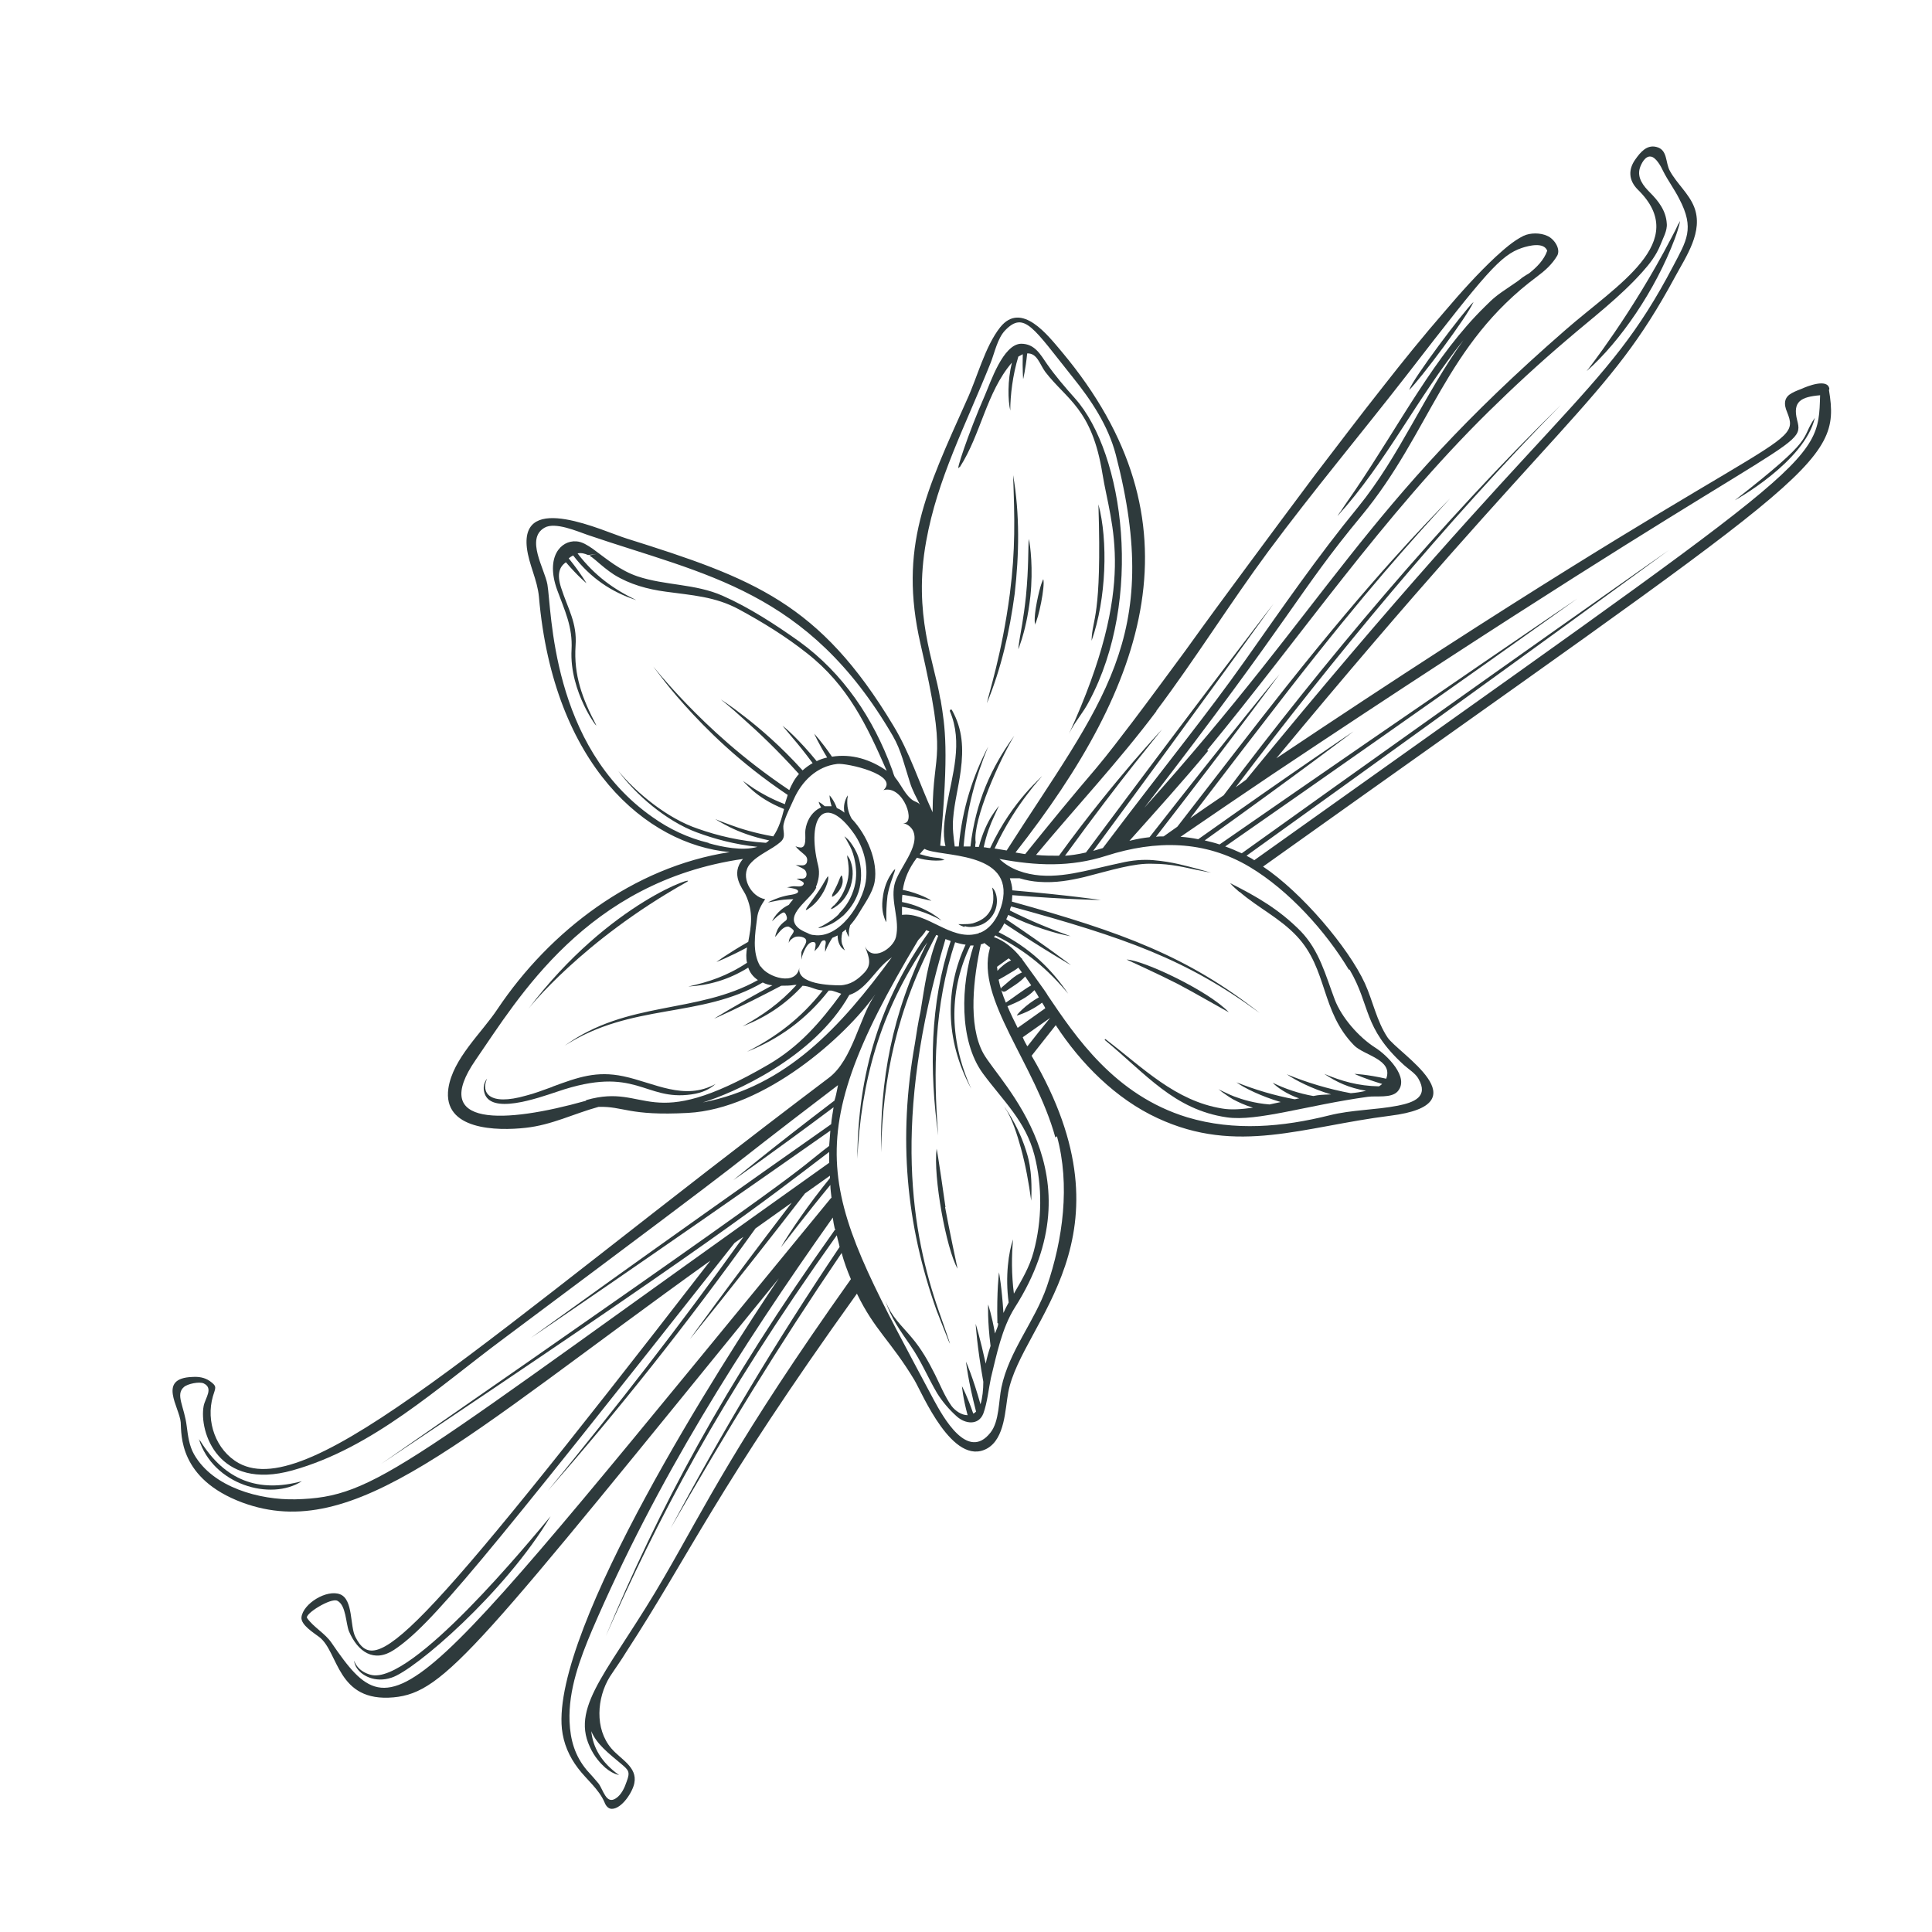 <svg viewBox="0 0 48 48" xmlns="http://www.w3.org/2000/svg" data-name="2" id="_2">
  <defs>
    <style>
      .cls-1 {
        fill: #2e3a3c;
      }
    </style>
  </defs>
  <path d="M19.61,23.03s.11.06.11.1c0,.05-.08.13-.1.18-.03.07-.02.12-.02.12,0-.06.1-.13.15-.15.08-.03.27-.01.28.09.01.08-.1.2-.12.29,0,.06,0,.11,0,.14,0,.03,0,.05,0,.05,0,0,0-.02.01-.05,0-.03.02-.07.04-.13.04-.09.1-.23.2-.26.17-.04.08.14.08.23,0-.02.09-.1.1-.12.03-.04.05-.13.1-.15.11-.04.07.09.06.15,0,.09,0,.13,0,.13,0,0,.02-.05.05-.12.03-.06.07-.14.13-.23.05-.02.09-.04.13-.06,0,0,0,0,0,0,0,.1.02.17.05.23.03.06.06.09.09.11.02.02.04.03.04.03,0,0,0-.01-.02-.04-.01-.03-.03-.07-.05-.12-.02-.07-.02-.18.01-.29.03-.02.06-.05.09-.07,0,.03,0,.06.02.08.02.07.05.11.05.11,0,0,0-.04,0-.11,0-.05.01-.11.03-.18.07-.08.14-.17.2-.27.14-.24.36-.53.41-.81.09-.51-.19-1.17-.57-1.57-.08-.14-.11-.29-.11-.39,0-.06,0-.11.01-.14,0-.03,0-.05,0-.05-.08.14-.11.27-.08.43-.06-.05-.11-.08-.2-.12h.01c-.08-.21-.18-.31-.18-.31,0,0,0,.11.05.27-.06,0-.12,0-.17,0-.09-.08-.15-.11-.15-.11,0,0,.01.06.06.14-.03.01-.05.03-.08.04-.18.12-.28.31-.31.52-.02.12.06.49-.16.43-.02,0-.08-.02-.09-.03.06.08.14.14.21.2.06.05.1.1.08.19-.01.06-.06.09-.12.09-.03,0-.14,0-.17-.02.07.05.15.07.22.12.08.06.09.22-.04.23-.02,0-.13,0-.15,0,.06.04.24.08.16.16-.05.06-.19.02-.25.03-.04,0-.12.03-.16.02.06.02.24.03.28.08.06.09-.17.11-.22.12-.11.02-.22.05-.32.09-.13.05-.2.09-.2.09,0,0,.08-.01.21-.04.1-.02.25-.04.42-.04-.04.05-.08.09-.11.14-.15.07-.25.17-.31.24-.08.1-.11.17-.11.17,0,0,.05-.05.14-.13.03-.02.12-.1.16-.09.04.01.08.12.07.15,0,.05-.06.07-.09.1-.07.06-.13.13-.16.22-.04.09-.04.14-.04.14,0,0,.03-.04.09-.11.05-.06.14-.16.24-.15ZM20.27,22.04c.07-.17.1-.34.06-.52-.31-1.24.17-1.84.9-.79.23.34.34.76.28,1.17-.08.54-.65,1.43-1.29,1.33-.05,0-.11-.02-.16-.05-.1-.04-.17-.08-.22-.12,0,0,0,0,0,0-.39-.33.31-.71.44-1.01Z" class="cls-1"></path>
  <path d="M45.45,9.66c-.04-.27-.56-.06-.69,0-.13.05-.23.09-.31.15-.11.09-.14.22-.05.43.38.95-.32.32-12.69,8.6,7.16-8.64,8.2-8.81,9.9-11.95.28-.52.72-1.14.48-1.75-.13-.33-.43-.58-.6-.89-.12-.21-.05-.53-.34-.6-.24-.06-.4.14-.52.31-.18.25-.17.52.06.75,1.33,1.3-.51,2.36-1.8,3.49-5.03,4.38-5.81,6.69-10.46,11.87,3.77-4.88,3.8-5.33,5.4-7.26,1.71-2.07,2.07-4.24,4.36-5.94.2-.15.37-.3.5-.52.09-.17-.08-.42-.25-.49-.17-.08-.42-.08-.59,0-.26.13-.48.33-.69.52-.45.42-.87.89-1.27,1.36-.53.61-1.04,1.24-1.54,1.88-.57.72-1.12,1.45-1.68,2.18-.56.75-1.12,1.5-1.68,2.26-.52.7-1.04,1.41-1.55,2.12-.43.58-.86,1.17-1.3,1.75-.3.39-.59.78-.91,1.16-.6.7-1.18,1.41-1.76,2.13-.02,0-.11-.02-.24-.04,3.27-4.17,4.69-8.21,1.15-12.44-.34-.4-1-1.27-1.53-.61-.38.48-.57,1.25-.83,1.81-1.01,2.26-1.7,3.66-1.15,6.06.69,3,.31,2.55.3,4.18-.33-.72-.56-1.47-.98-2.16-1.83-3.04-3.47-3.65-6.62-4.64-.58-.18-2.64-1.17-2.48.23.05.42.26.79.3,1.22.36,4.18,2.67,6.15,4.74,6.34-2.4.37-4.47,1.96-5.77,3.9-.39.59-1.11,1.23-1.22,1.97-.15,1.04,1.21,1.06,1.92.98.65-.07,1.19-.35,1.81-.52.62-.02.75.23,2.22.15,1.91-.1,3.92-1.9,4.66-2.95-.4.56-.56,1.63-1.16,2.08-8.55,6.46-12.87,10.56-14.66,9.57-.57-.32-.82-1.04-.64-1.66.06-.21.12-.24-.08-.38-.13-.09-.28-.11-.43-.1-.88.03-.32.75-.29,1.13.02.3-.05,1.4,1.53,1.99,2.79,1.03,5.42-1.56,11.63-6.01-7.55,9.76-8.32,10.32-8.82,9.35-.14-.27-.05-.93-.38-1.06-.33-.13-.92.23-.96.57-.02.19.31.39.44.49.49.37.43,1.63,1.85,1.5,1.28-.12,2.09-1.22,9.57-10.41-1.39,2.06-5.64,8.69-5.39,11.19.04.37.18.69.4.98.21.28.52.52.66.85.03.08.09.16.18.16.25,0,.52-.42.56-.64.08-.4-.34-.59-.57-.86-.42-.49-.36-1.26-.04-1.78.13-.2.27-.39.41-.62,1.57-2.41,2.23-4.02,5.73-8.9.44.91.84,1.17,1.43,2.15.19.32.95,2.16,1.8,1.7.45-.25.45-.97.53-1.4.33-1.75,3.24-3.83.58-8.36.2-.25.4-.51.6-.76.62.95,1.49,1.83,2.53,2.31,1.98.92,3.62.21,5.78-.06,2.32-.29.19-1.55-.07-1.95-.27-.41-.36-.9-.56-1.34-.41-.89-1.57-2.26-2.53-2.9,13.72-9.78,14.37-9.96,14.06-11.84ZM29.99,18.64c2.33-2.82,4.37-5.83,6.99-8.41.63-.62,1.27-1.21,1.94-1.78.64-.55,1.33-1.07,1.89-1.7.18-.2.34-.41.44-.66.06-.16.18-.36.16-.54-.02-.32-.21-.56-.42-.77-.16-.16-.32-.36-.25-.6.03-.1.13-.31.27-.29.13.01.26.25.31.36.12.24.28.45.4.69.39.74.18,1.04-.15,1.67-1.73,3.3-2.91,3.35-10.61,12.76h0c-.09.07-.18.13-.26.19,2.43-3.21,5.21-6.58,8.09-9.51-2.99,2.93-5.9,6.4-8.39,9.71-.28.19-.56.38-.83.57.9-1.18,1.72-2.25,2.45-3.19,1.93-2.48,3.05-3.71,4.01-4.76-.62.64-1.9,1.94-4.09,4.7-.8,1.01-1.69,2.17-2.69,3.46-.11.08-.23.16-.34.24-.06,0-.13,0-.19.01,1.96-2.53,3.07-4.04,3.07-4.04,0,0-1.22,1.48-3.23,4.05-.16.02-.25.03-.5.09.66-.74,1.33-1.48,1.96-2.24ZM28.73,17.66c.97-1.29,1.82-2.66,2.78-3.96,1.12-1.51,2.32-2.94,3.47-4.42,1.94-2.51,2.3-2.94,2.83-3.12.18-.06.55-.15.63.07-.08.23-.26.41-.45.56,0,0-.12.07-.16.1-.17.13-.04.04-.32.23-.33.22-.41.29-.61.49-1.26,1.23-2.1,2.9-3.24,4.58-.17.25-.28.4-.34.5-.07.09-.09.13-.09.13,1.21-1.33,1.96-2.91,3.13-4.37-.98,1.36-1.58,2.87-2.62,4.15-1,1.22-1.89,2.51-2.8,3.8-.99,1.4-1.81,2.38-3.54,4.67-.08.02-.16.05-.24.07,2.84-3.85,4.48-6.14,4.48-6.14,0,0-1.75,2.27-4.66,6.18-.22.05-.37.07-.52.08.72-.99,1.31-1.76,1.73-2.29.44-.55.68-.85.68-.85,0,0-.26.28-.72.81-.45.53-1.1,1.31-1.84,2.33-.19,0-.38,0-.57-.02.99-1.19,2.06-2.33,2.99-3.57ZM23.36,17.36c-.15-.92-.68-2.09-.35-3.91.28-1.56.97-2.86,1.6-4.43.1-.25.17-.61.36-.81.48-.5.71-.05,1.68,1.16.46.57.88,1.2,1.07,1.92,1.19,4.58-.36,6.16-2.71,9.84-.1-.02-.2-.03-.3-.05.28-.6.58-1.04.8-1.33.12-.16.21-.27.28-.35.07-.08.1-.12.1-.12,0,0-.04.04-.11.11-.07.07-.18.18-.31.33-.25.29-.58.73-.87,1.35-.06,0-.11-.02-.16-.02.07-.33.17-.58.25-.75.08-.18.13-.28.13-.28,0,0-.07.08-.18.25-.1.16-.23.42-.32.77-.06,0-.09,0-.09,0,0-.04,0-.07.01-.11-.08-.56.61-2.08.96-2.65-.57.78-.96,1.64-1.09,2.75-.06,0-.11,0-.17,0,.08-.94.29-1.7.61-2.48-.38.74-.64,1.52-.73,2.48-.03,0-.07,0-.1,0-.03-.23-.06-.46-.04-.69.03-.4.14-.8.19-1.2.07-.54.05-1.02-.22-1.5-.02-.03-.06,0-.05.03.33.78.06,1.57-.08,2.36-.05.32-.11.67-.03.99-.08,0-.12-.01-.13-.01.22-2.38.12-2.95.01-3.62ZM18.89,24.01c-.21-.35-.13-.81-.08-1.2.02-.18.1-.32.2-.47-.36-.06-.63-.57-.38-.87.2-.24.53-.35.76-.55.16-.14.04-.28.08-.45.04-.18.17-.43.25-.61.2-.45.57-.82,1.08-.88.23-.03,1.56.27,1.15.65.5-.14.83.87.48.82.11.02.2.09.25.18.2.4-.38.97-.46,1.36-.09.43.14.86.04,1.29-.07.29-.59.63-.77.23.03.09.07.18.09.27.03.13.02.25-.1.38-.17.18-.35.31-.61.32-.22,0-1.08-.02-1.01-.44-.08.47-.79.24-.96-.03ZM22.42,22.53c.3.05.53.13.69.2.19.08.28.14.28.14,0,0-.08-.08-.26-.19-.16-.09-.4-.21-.72-.27,0-.06,0-.12.01-.18.21.03.38.07.5.1.13.03.22.05.22.05,0,0-.06-.05-.2-.11-.12-.05-.29-.12-.51-.16.04-.27.14-.52.35-.8.27.08.51.08.66.06.02,0,.03,0,.05,0,0,0-.01,0-.02,0-.17-.1-.17-.01-.62-.15.04-.04.07-.09.12-.13.35.21,2.24.03,1.93,1.34-.07.29-.25.62-.54.74-.02,0-.03,0-.05.02-.01,0-.03.01-.04.01-.66.17-1.24-.55-1.86-.47,0-.07,0-.14,0-.2ZM17.6,20.94c-.5-.12-.97-.34-1.39-.64-2.53-1.77-2.5-5.15-2.61-5.78-.07-.39-.55-1.14-.07-1.41.26-.15.81.09,1.07.18,2.93,1,5.47,1.37,7.58,4.99.21.36.3.77.43,1.17.06.19.16.37.25.55-.03-.06-.12-.08-.17-.11-.19-.12-.3-.39-.44-.56-.05-.06-.06-.15-.09-.22-.46-1.26-1.21-2.38-2.3-3.17-.59-.42-1.25-.85-1.91-1.14-.68-.3-1.42-.25-2.11-.48-.44-.15-.75-.42-1.12-.69-.12-.08-.25-.17-.4-.18-.39-.03-.77.39-.48,1.2.19.52.39.92.36,1.49-.06,1.05.68,2.01.61,1.87-.34-.65-.56-1.23-.51-1.97.04-.57-.19-.91-.36-1.44-.11-.34-.04-.52.12-.63.3.35.51.52.51.52,0,0-.13-.23-.41-.58,0,0,0,0,.01,0h-.01s-.02-.02-.03-.04c.04-.03.07-.05.11-.07.43.56.95.91,1.57,1.11-.56-.27-1.03-.6-1.46-1.16.09-.02.17,0,.26.04.09-.01.18-.02.27-.04l-.24.05c.05.03.1.07.16.12.15.13.29.25.46.36.39.24.83.36,1.28.42.65.09,1.23.12,1.82.44.59.32,1.16.67,1.69,1.09,1.02.8,1.49,1.8,1.98,2.92-.4-.28-.87-.43-1.36-.35-.25-.37-.44-.57-.44-.57,0,0,.1.23.32.59-.09.02-.18.05-.26.09-.22-.27-.41-.47-.56-.62-.18-.18-.29-.26-.29-.26,0,0,.09.11.25.3.13.15.3.36.5.63-.09.05-.17.11-.25.18-.55-.61-1.06-1.04-1.42-1.32-.38-.3-.61-.44-.61-.44,0,0,.21.16.57.49.34.3.82.75,1.37,1.36-.11.12-.18.26-.24.4-1.18-.79-2.01-1.58-2.56-2.15-.28-.29-.48-.52-.62-.68-.13-.16-.2-.24-.2-.24,0,0,.07.09.19.25.13.17.32.41.59.71.53.59,1.35,1.42,2.56,2.23-.02.08-.05.15-.07.23-.34-.13-.6-.28-.77-.39-.18-.12-.27-.19-.27-.19,0,0,.07.09.24.24.16.14.42.32.78.46-.06.24-.13.48-.27.68-.45-.08-.81-.19-1.05-.28-.25-.09-.39-.15-.39-.15,0,0,.12.08.36.2.22.11.55.24.98.33-.02.02-.05.04-.08.06-.64-.04-1.21-.18-1.69-.35-.75-.25-1.53-.89-1.98-1.44.42.58,1.19,1.25,1.95,1.53.43.16.94.3,1.51.36-.38.11-.89,0-1.21-.09ZM14.55,27.35c-1.99.56-3.9.67-2.73-1.02,1.05-1.52,2.75-4.43,6.64-4.99-.33.38,0,.75.06.88.21.44.14.8.07,1.18-.51.29-.79.5-.79.5,0,0,.29-.11.76-.36-.02.13-.03.26,0,.38-.5.33-.96.48-1.46.59.5-.03.99-.16,1.49-.47.04.12.11.22.24.31-1.52.85-3.24.5-4.8,1.63,1.66-1.07,3.38-.67,4.92-1.57.08.04.15.06.24.07-.93.5-1.45.83-1.45.83,0,0,.63-.27,1.67-.82.11,0,.22,0,.33-.02.02,0,.03,0,.05,0-.42.46-.84.75-1.34,1.03.56-.22,1.05-.53,1.49-1.01h-.01c.21.01.3.1.51.12-.55.7-1.16,1.15-1.88,1.52.78-.31,1.46-.79,2.03-1.52.02,0,.04,0,.06,0,.01,0,.06.01.25.08-.52.71-1.04,1.31-1.81,1.76-3.02,1.76-2.98.44-4.52.88ZM17.46,27.39c.73-.22,2.76-1.1,3.64-2.67.41-.13.64-.61.96-.86.03-.03.07-.05.1-.08-1.27,1.73-2.62,3.21-4.7,3.61ZM7.34,37.25c-.88.02-2.05-.29-2.52-1.12-.12-.21-.15-.46-.18-.69-.06-.5-.29-.79-.07-.98.09-.08.38-.14.49-.09.25.12.04.36,0,.56-.12.64.36,2.12,2.21,1.6,2-.56,3.61-2.06,5.24-3.27,7.54-5.63,4.57-3.45,8.31-6.3-.01.05-.08.44-.11.4-1.59,1.21-2.49,1.96-2.49,1.96,0,0,.94-.65,2.49-1.81-.02.14-.05.28-.06.42-4.71,3.31-7.46,5.31-7.46,5.31,0,0,2.78-1.88,7.44-5.15-.01.13-.02.25-.03.38-1.01.77.11.11-11.13,7.9,8.32-5.56,9.45-6.47,11.13-7.75,0,.09,0,.18,0,.27-10.66,7.58-11.23,8.31-13.26,8.36ZM20.76,30.53c-2.82,3.96-4.4,6.98-5.71,10.12,1.27-2.86,2.77-5.79,5.74-9.96.02.1.05.19.07.29-1.62,2.41-2.93,4.62-4.2,6.99,1.39-2.41,2.64-4.47,4.25-6.84.06.22.14.44.23.65-2.86,4.03-3.61,5.63-4.62,7.37-1.32,2.29-2.35,3.2-1.87,4.24.12.27.28.43.39.53.12.1.21.14.27.16.06.02.07.02.07.02-.44-.31-.65-.69-.69-1.09.13.32.43.55.74.81.19.16.23.2.14.44-.05.15-.13.33-.27.42-.24.16-.31-.21-.43-.37-.09-.11-.19-.22-.29-.33-.3-.36-.41-.75-.43-1.21-.03-.79.26-1.56.56-2.27,1.61-3.74,3.66-6.97,5.98-10.25.01.09.03.19.05.28ZM20.65,29.76c-10.58,12.87-10.76,13.47-12.41,11.06-.16-.24-.45-.39-.61-.62-.07-.1.59-.51.75-.43.22.11.21.56.29.76.22.51.62.79,1.12.46.9-.6,2.06-2,8.46-10.11.07-.05.14-.1.22-.15-1.65,2.3-3.1,4.16-4.86,6.31,1.78-2.04,3.41-4.08,5.16-6.52.65-.46.55-.39.9-.64-1.62,2.12-2.53,3.39-2.53,3.39,0,0,1.08-1.32,2.86-3.62.21-.15.42-.3.62-.44,0,.02,0,.04,0,.06-.53.65-1,1.34-1.22,1.72.17-.21.61-.8,1.23-1.55,0,.11.02.22.03.33ZM26.26,28.23c.33,1.21.15,2.56-.25,3.73-.3.87-.94,1.6-1.13,2.51-.07.33-.05.84-.27,1.12-.57.73-1.18-.39-1.41-.81-2.7-5.08-3.54-6.18-.39-11.42,0,0,0,0,0,0,0,0,0,0,0,0,.07-.08.15-.16.2-.25.03.01.05.02.08.03-1.23,1.7-1.78,3.56-1.79,5.65.09-1.87.54-3.64,1.74-5.38-.89,1.77-1.18,3.46-1.15,5.22.04-1.84.39-3.57,1.37-5.4.02,0,.03.01.05.02-.26.63-.34,1.27-.44,1.88-.06.27-.1.54-.14.8-.42,2.35-.22,4.49.54,6.63.14.35.63,1.64.06.03-.67-1.92-1.19-4.74.16-9.26.04.02.09.03.13.05-.52,1.56-.53,3.21-.31,4.83-.13-1.6-.1-3.25.42-4.8.09.03.18.05.26.06-.5,1.07-.53,2.34.14,3.58-.58-1.28-.53-2.51-.02-3.56.03,0,.05,0,.08,0-.32.97-.37,2.36.23,3.18.51.69,1.06,1.18,1.28,2.03.2.78.19,1.62-.02,2.4-.1.38-.3.71-.49,1.04-.06-.46-.06-.96-.02-1.35-.11.31-.2.92-.11,1.57-.05.09-.09.17-.13.26-.04-.64-.11-1.01-.11-1.01,0,0-.06.47-.04,1.26.06,0-.04.2-.06.26-.08-.46-.17-.72-.17-.72,0,0-.02.39.06,1.03h0c-.05.15-.09.29-.12.44-.14-.64-.25-.99-.25-.99,0,0,.03.54.19,1.44h0c0,.19-.02.4-.07.56-.19-.68-.36-1.06-.36-1.06,0,0,.05.47.25,1.24-.04.04-.05.04-.07.05-.15-.44-.28-.68-.28-.68,0,0,.02.28.14.72-.15,0-.31-.11-.4-.23-.17-.24-.28-.52-.41-.78-.16-.32-.34-.64-.58-.92-.25-.3-.51-.52-.65-.91.13.42.38.76.62,1.11.26.37.43.79.66,1.18.13.21.3.41.49.58.21.19.54.23.66-.07.1-.27.13-.61.19-.89.14-.57.27-1.23.59-1.74,2.12-3.32-.37-5.58-.78-6.32-.39-.71-.24-1.9-.06-2.71.03,0,.06-.02.09-.03.04.04.09.07.14.11,0,0-.01.02-.01.03-.35,1.24,1.13,2.87,1.63,4.69ZM24.98,24.63c.16-.11.36-.22.49-.37.05.07.1.15.15.22-.22.13-.42.29-.63.43-.08-.19-.14-.38-.18-.57.09-.05.18-.1.26-.15.08-.05.16-.09.23-.15.03.04.06.08.09.12-.19.08-.34.24-.5.37-.06.04.02.14.08.1ZM24.78,24.12s0-.06-.01-.1c.1-.07.19-.14.29-.21.02.02.04.03.06.05-.13.06-.24.15-.34.26ZM25.52,25.99c-.04-.07-.08-.14-.11-.22.23-.16.45-.32.68-.48-.19.23-.38.47-.56.7ZM25.29,25.55c-.09-.18-.18-.36-.26-.55.24-.1.49-.21.67-.4.04.06.08.12.11.18,0,0,0,0,0,0-.32.17-.59.47-.54.45.2-.06.44-.18.62-.32.03.05.06.09.08.14-.23.16-.46.33-.69.49ZM33.53,24.09c.53.9.32,1.43,1.35,2.37.11.1.29.21.36.34.26.45-.11.59-.51.67-.57.11-1.14.1-1.7.24-1.16.29-2.36.4-3.53.05-1.81-.55-2.78-2.01-3.47-3.03,0-.03-.62-.87-.63-.89,0-.02-.02-.03-.03-.04-.19-.24-.42-.43-.68-.52.02-.01.03-.03.04-.04.77.38,1.32.86,1.81,1.45-.42-.62-.95-1.14-1.73-1.53.05-.06.1-.13.14-.22,1.03.68,1.66,1.04,1.66,1.04,0,0-.58-.45-1.61-1.14.02-.04.03-.07.05-.11.57.28,1.19.47,1.55.53-.48-.17-1.02-.39-1.51-.64,0-.03.02-.07.03-.1,2.85.78,4.35,1.31,6.18,2.65-1.79-1.41-3.42-2.01-6.16-2.77,0-.05.01-.1.01-.16,1.38.11,2.2.12,2.2.12,0,0-.81-.12-2.2-.24,0-.1-.03-.2-.06-.3.09,0,.17,0,.24,0,.16.05.33.08.49.09.41.03.78-.04,1.12-.12.67-.17,1.23-.35,1.7-.33.47,0,.83.1,1.08.15.24.05.37.07.37.07,0,0-.12-.03-.36-.1-.24-.06-.6-.17-1.08-.21-.24-.02-.52,0-.81.07-.29.06-.6.14-.93.21-.33.07-.69.13-1.07.1-.35-.03-.73-.14-1.01-.41.91.17,1.76.21,2.66-.08,1.22-.39,2.44-.39,3.56.28.97.58,1.89,1.6,2.46,2.55ZM31.16,21.37s-.06-.04-.08-.05c-.04-.02-.08-.04-.11-.06,6.62-4.75,10.49-7.59,10.49-7.59,0,0-3.95,2.76-10.61,7.53-.13-.06-.27-.12-.41-.17,5.53-3.85,8.75-6.16,8.75-6.16,0,0-3.31,2.24-8.89,6.11-.12-.04-.24-.07-.37-.1,2.35-1.68,3.7-2.71,3.7-2.71,0,0-1.45.97-3.86,2.68-.15-.03-.29-.05-.44-.06.76-.52,1.52-1.04,2.28-1.55,12.88-8.6,13.24-8.03,13.04-8.8-.12-.47.1-.58.57-.62-.05,1.76,0,1.53-14.07,11.56Z" class="cls-1"></path>
  <path d="M23.85,11.6c.52-.81.66-1.86,1.29-2.59-.11.45-.1.93-.04,1.19,0-.38.06-.88.2-1.34.04-.02.07-.04.11-.06-.01.39.01.62.01.62,0,0,.06-.24.1-.64.25-.01.31.27.45.46.53.69,1.16.91,1.42,2.53.21,1.31.89,2.7-.83,6.46.13-.28.36-.53.5-.81,1.35-2.52.87-6.15-.35-7.52-.25-.28-.49-.56-.7-.86-.16-.23-.3-.5-.64-.5-.45.01-.76.96-.9,1.28-.42.96-.75,1.97-.64,1.79Z" class="cls-1"></path>
  <path d="M30.8,22.16c.45.39,1,.65,1.42,1.1.77.82.59,1.86,1.42,2.71.24.25.98.35.8.83-.49-.11-.79-.12-.79-.12,0,0,.25.12.69.25-.02.02-.05.04-.08.06-.52-.01-.93-.13-1.36-.31.3.2.61.35,1.04.42-.12.03-.25.05-.38.06-.55-.1-1.11-.27-1.59-.47.2.14.62.36,1.1.5-.24.01-.29.01-.44.04h0c-.35-.06-.71-.18-1.01-.33.1.11.36.29.66.39-.04,0-.08.02-.12.02-.49-.09-.99-.24-1.44-.42.19.14.62.35,1.1.49-.09.02-.18.04-.28.06-.37-.03-.67-.12-.88-.2-.13-.05-.22-.1-.29-.13-.06-.03-.1-.05-.1-.05,0,0,.03.02.09.07.06.04.15.11.27.18.13.07.3.15.5.21-.28.04-.55.06-.77.02-1.16-.19-1.95-1-2.89-1.72-.01-.01-.03,0-.02.02,1.02.84,1.72,1.73,3.03,1.92.75.11,1.99-.3,3.5-.51.22-.03.58.04.74-.13.32-.35-.28-.92-.55-1.09-.41-.26-.84-.75-1.01-1.2-.23-.61-.38-1.21-.84-1.69-.53-.54-1.1-.87-1.76-1.2.07.08.15.15.23.22Z" class="cls-1"></path>
  <path d="M9.21,41.61c-.33-.09-.4-.32-.41-.35,0,.01,0,.06.04.14.12.23.48.42.89.28.57-.18,2.82-2.11,3.95-4.01-.51.61-3.46,4.21-4.47,3.94Z" class="cls-1"></path>
  <path d="M41.72,5.59c.02-.07.02-.1.02-.1,0,0-.01.03-.05.09-.03.07-.08.17-.16.32-.98,1.89-2.11,3.32-2.11,3.32.83-.73,1.71-2.01,2.19-3.29.06-.16.09-.27.11-.34Z" class="cls-1"></path>
  <path d="M13.73,27c-.25.09-.46.17-.66.22-.94.27-1.12-.09-.97-.42,0,0-.12.13-.07.33.13.58,1.31.16,1.82-.01,1.96-.67,2.15.24,3.33.07.28-.04.45-.13.6-.26-.78.43-1.53-.03-2.29-.19-.67-.14-1.12.02-1.77.26Z" class="cls-1"></path>
  <path d="M13.13,25.06s1.32-1.68,3.92-3.14c.39-.22-1.89.46-3.92,3.14Z" class="cls-1"></path>
  <path d="M24.96,27.51c.19.28.31.68.4,1,.12.43.2.88.26,1.32.04-.81-.1-1.14-.13-1.25-.12-.38-.3-.74-.52-1.06Z" class="cls-1"></path>
  <path d="M25.17,11.79c.04,1.1.06,1.86-.08,2.96-.2,1.52-.53,2.49-.57,2.72.36-.88.56-1.76.69-2.72.11-.97.13-1.97-.04-2.95Z" class="cls-1"></path>
  <path d="M25.56,13.39c-.02.25,0,.69-.07,1.42-.06.56-.13.89-.16,1.08-.03.19-.03.24-.03.24,0,0,.03-.07.09-.26.06-.2.15-.53.21-1.06.07-.67,0-1.26-.04-1.42Z" class="cls-1"></path>
  <path d="M25.71,15.52c.09-.14.26-.96.21-1.13,0,0-.07.11-.16.57-.09.47-.04.56-.04.56Z" class="cls-1"></path>
  <path d="M23.49,29.99c-.01-.09-.2-1.39-.22-1.45-.09.69.24,2.49.52,2.98,0,0-.21-.98-.31-1.53Z" class="cls-1"></path>
  <path d="M30.53,25.15c-.51-.54-2.14-1.3-2.54-1.31,0,0,.81.37,1.26.6.33.17,1.27.71,1.28.71Z" class="cls-1"></path>
  <path d="M20.86,22.69c-.12.13-.24.2-.32.25-.08.05-.14.08-.17.09-.03.02-.04.03-.04.03,0,0,.02,0,.06-.01.04,0,.11-.03.21-.07.1-.04.22-.12.36-.24.13-.13.28-.31.37-.58.09-.29.07-.55.03-.74-.04-.19-.12-.33-.18-.42-.06-.09-.11-.15-.15-.18-.03-.03-.05-.04-.05-.04,0,0,.01.02.03.05.02.04.06.1.11.2.05.1.1.23.13.42.03.18.04.42-.05.68-.09.27-.23.44-.36.57Z" class="cls-1"></path>
  <path d="M20.72,22.49s-.06.06-.07.08c-.01.02-.02.02-.02.02,0,0,0,0,.03-.01.02,0,.06-.02.11-.06.09-.06.26-.2.36-.49.1-.32.04-.53,0-.64-.02-.06-.05-.09-.06-.11-.01-.02-.02-.03-.02-.03,0,0,0,.01,0,.04,0,.02.01.06.02.12.01.11.05.31-.05.6-.1.28-.23.41-.3.49Z" class="cls-1"></path>
  <path d="M20.67,22.28s.02,0,.06-.03c.04-.03.1-.08.16-.19.06-.12.05-.2.04-.25,0-.05-.03-.06-.03-.06,0,0-.01.02-.03.06-.02.04-.04.11-.09.21-.05.1-.08.16-.1.2-.01.04-.01.06-.01.06Z" class="cls-1"></path>
  <path d="M20.11,22.56c.06-.04.17-.13.28-.29.12-.18.16-.31.18-.39.02-.08,0-.11,0-.11,0,0-.02.02-.06.09-.04.07-.1.18-.22.35-.12.17-.19.26-.23.32-.04.06-.04.08-.04.08,0,0,.03,0,.09-.05Z" class="cls-1"></path>
  <path d="M21.94,22.25c-.05.29,0,.46.03.55.03.09.05.11.05.11,0,0,0-.04,0-.14,0-.1,0-.26.03-.52.05-.27.12-.42.15-.52.04-.1.04-.14.04-.14,0,0,0,0-.02.02-.02.02-.04.04-.07.09-.06.09-.16.25-.21.54Z" class="cls-1"></path>
  <path d="M23.97,23.01c.06.02.14.03.25.01.11-.02.24-.06.36-.18.27-.27.21-.67.07-.79.06.27.04.53-.16.72-.11.1-.23.14-.32.17-.09.02-.17.02-.22.02-.05,0-.09,0-.11,0-.02,0-.03,0-.03,0,0,0,0,0,.03.02.02.01.06.03.12.05Z" class="cls-1"></path>
  <path d="M27.29,12.53c.09,2.87-.16,2.82-.17,3.39.37-1.04.41-2.5.17-3.39Z" class="cls-1"></path>
  <path d="M35.01,9.69c.27-.26,1.45-1.83,1.6-2.19-.26.25-1.51,1.91-1.6,2.19Z" class="cls-1"></path>
  <path d="M4.97,35.8s-.03-.05-.03-.05c.35,1.14,1.79,1.55,2.56,1.05-1.07.29-1.91-.01-2.53-1.01Z" class="cls-1"></path>
  <path d="M43.1,12.43s1.73-.95,1.99-2.05c-.39.57.08.44-1.99,2.05Z" class="cls-1"></path>
</svg>